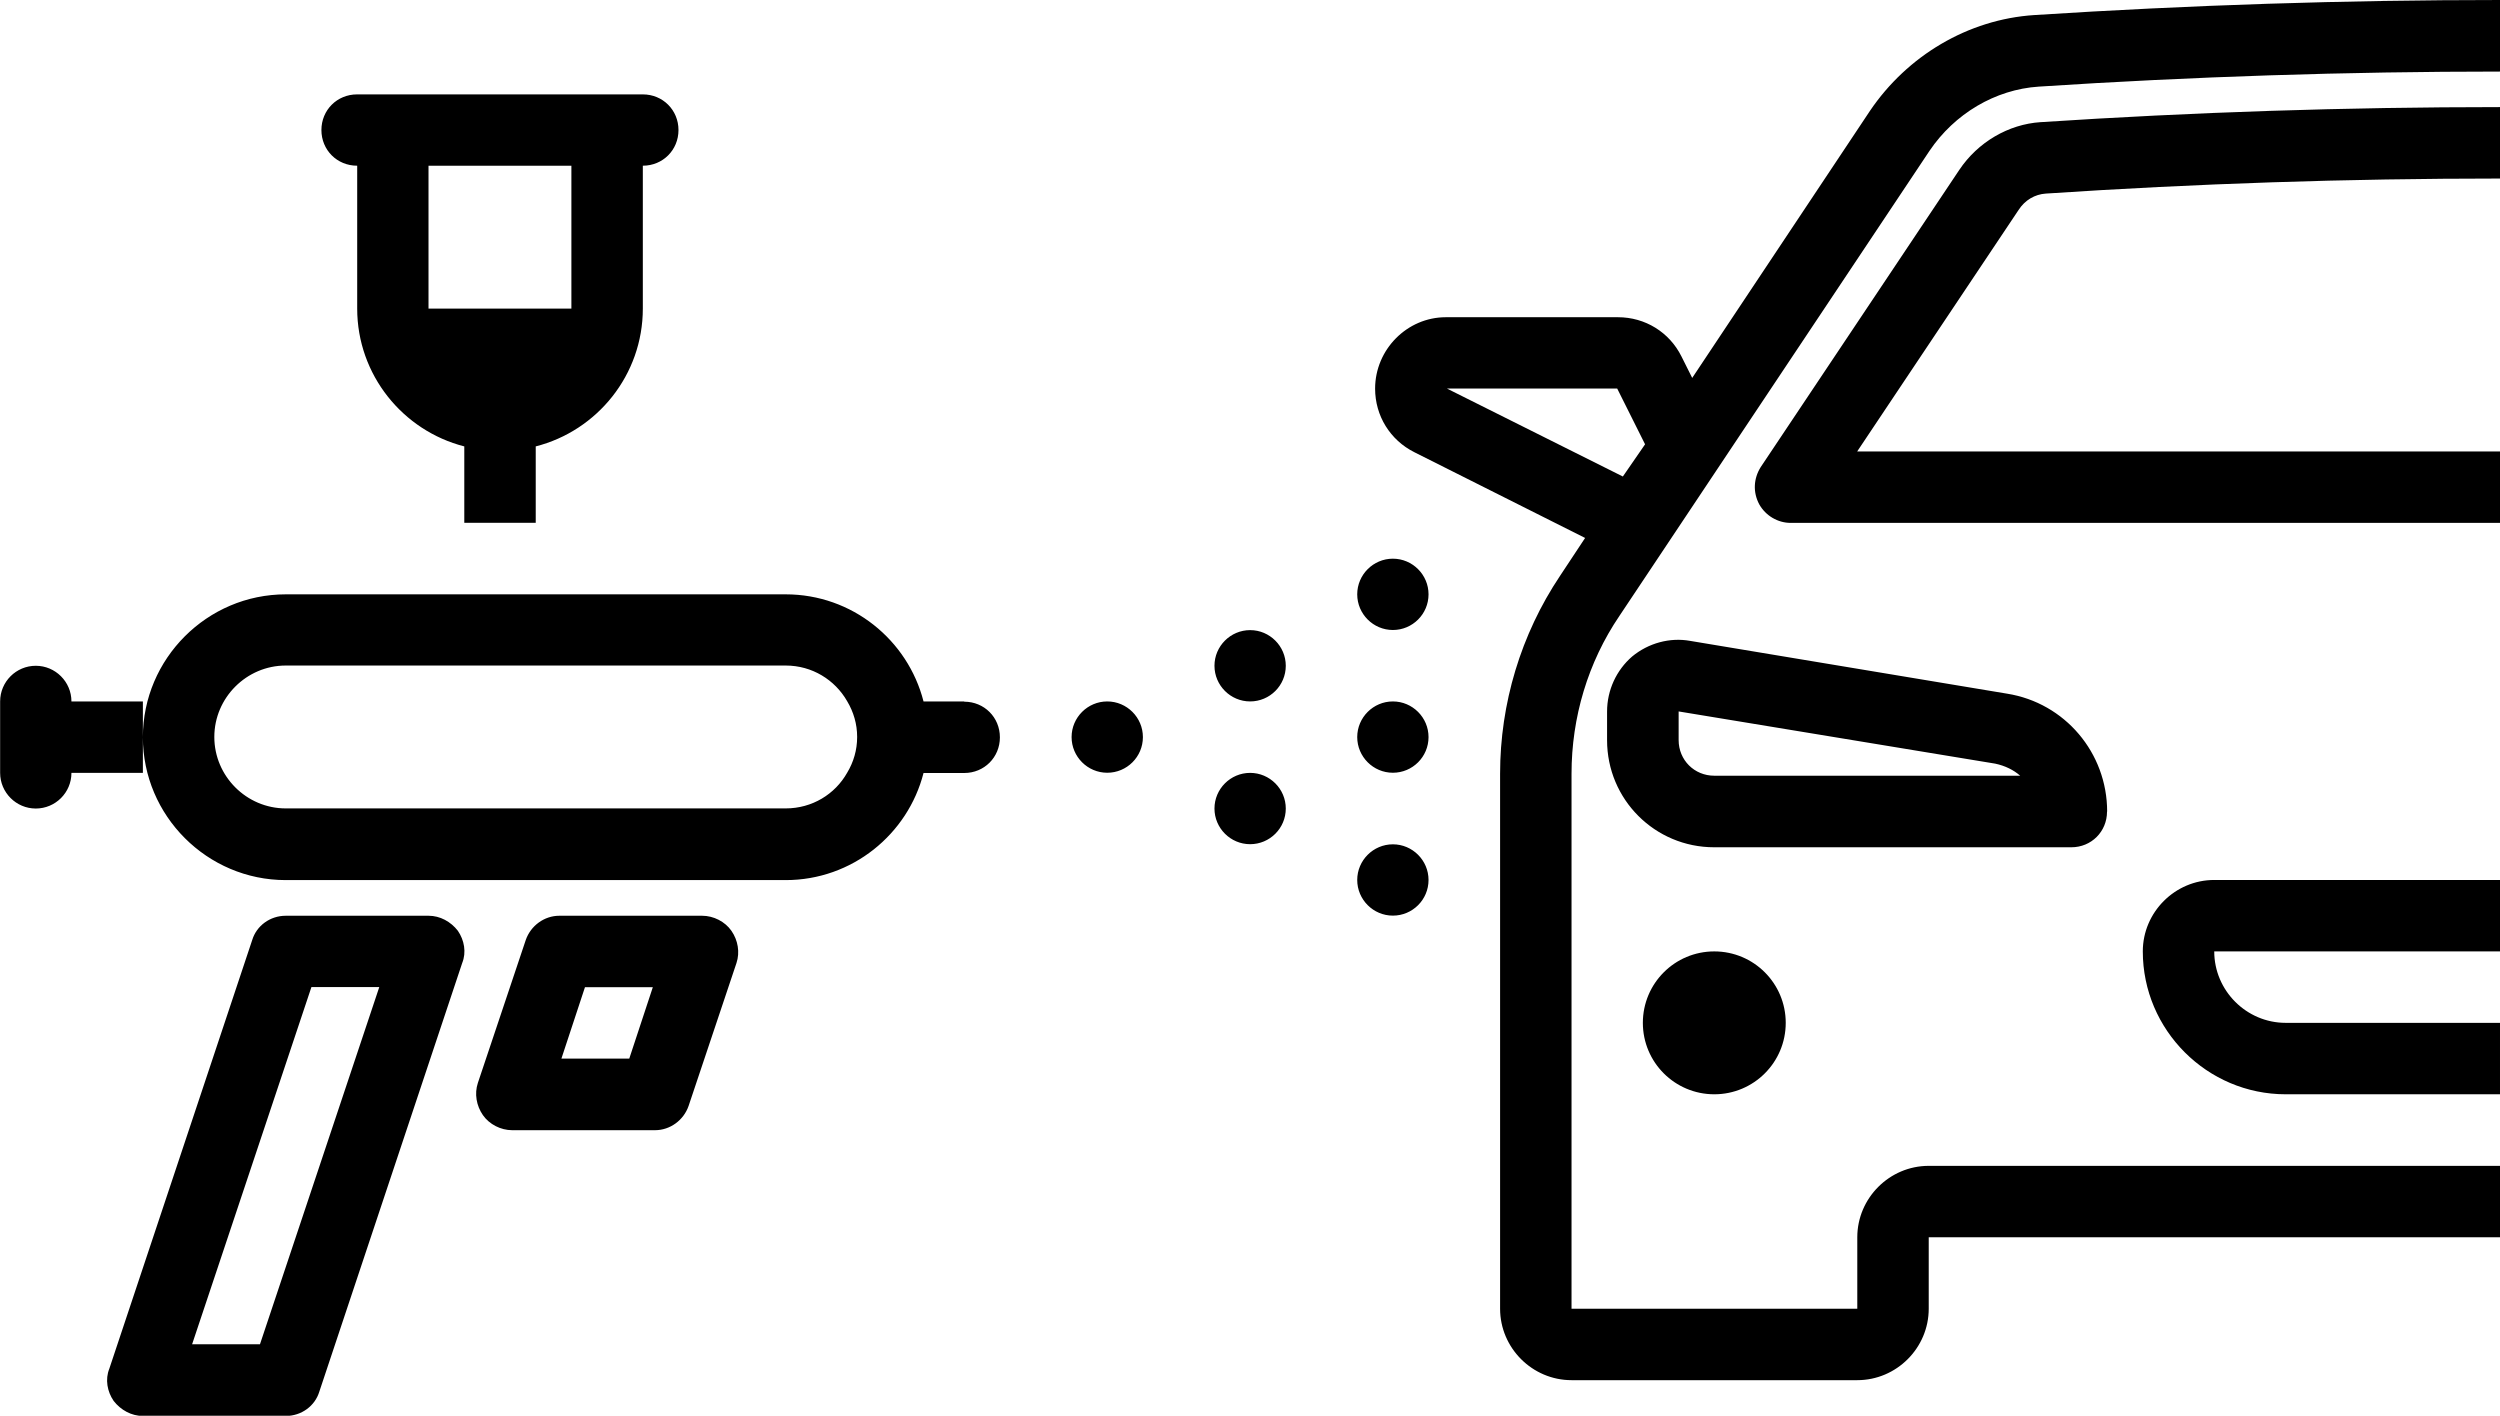 <?xml version="1.0" encoding="UTF-8"?><svg id="_Ńëîé_1" xmlns="http://www.w3.org/2000/svg" viewBox="0 0 202.62 114.74"><path d="M164.88,1.22c-5.38.35-10.3,3.3-13.32,7.76l-14.41,21.65-.87-1.74c-.98-1.97-2.95-3.18-5.15-3.18h-13.95c-3.13,0-5.73,2.61-5.73,5.79,0,2.2,1.22,4.17,3.18,5.15l13.84,6.95-2.03,3.07c-3.18,4.75-4.86,10.36-4.86,16.04v43.36c0,3.18,2.61,5.79,5.79,5.79h23.16c3.18,0,5.79-2.61,5.79-5.79v-5.79h46.31v-5.79h-46.31c-3.18,0-5.79,2.61-5.79,5.79v5.79h-23.16v-43.36c0-4.57,1.33-9.03,3.88-12.79l25.13-37.69c2.03-3.01,5.33-4.98,8.86-5.21,12.39-.81,25.01-1.22,37.4-1.22V0c-12.56,0-25.18.41-37.75,1.22ZM117.29,31.49h13.78l2.26,4.52-1.8,2.61-14.24-7.12ZM179.46,71.32h23.16v5.79h-23.16c0,3.18,2.61,5.79,5.79,5.79h17.37v5.79h-17.37c-6.37,0-11.58-5.21-11.58-11.58,0-3.18,2.61-5.79,5.79-5.79ZM138.94,77.11c3.2,0,5.79,2.59,5.79,5.79s-2.59,5.79-5.79,5.79-5.79-2.59-5.79-5.79,2.59-5.79,5.79-5.79ZM170.78,65.77c0-4.75-3.42-8.8-8.11-9.55l-25.7-4.28c-1.62-.29-3.36.17-4.69,1.27-1.27,1.1-2.03,2.72-2.03,4.46v2.32c0,4.81,3.88,8.68,8.68,8.68h28.95c1.62,0,2.89-1.27,2.89-2.89ZM138.94,62.87c-1.62,0-2.89-1.27-2.89-2.89v-2.32l25.65,4.23c.81.17,1.51.52,2.03.98h-24.78ZM165.4,9.9c12.33-.81,24.78-1.22,37.22-1.22v5.79c-12.33,0-24.66.41-36.82,1.22-.87.06-1.68.52-2.2,1.33l-13.08,19.57h52.1v5.79h-57.49c-1.04,0-2.03-.58-2.55-1.51-.52-.98-.46-2.08.12-3.01l16.09-24.08c1.51-2.26,3.99-3.71,6.6-3.88ZM34.74,74.22h-11.58c-1.27,0-2.37.81-2.72,1.97l-11.58,34.74c-.35.87-.17,1.85.35,2.61.58.75,1.45,1.22,2.37,1.22h11.58c1.27,0,2.37-.81,2.72-1.97l11.58-34.74c.35-.87.17-1.85-.35-2.61-.58-.75-1.45-1.22-2.37-1.22ZM21.07,108.95h-5.5l9.67-28.95h5.5l-9.67,28.95ZM56.91,74.22h-11.58c-1.22,0-2.32.81-2.72,1.97l-3.88,11.58c-.29.87-.12,1.85.41,2.61.52.75,1.45,1.22,2.37,1.22h11.58c1.22,0,2.32-.81,2.72-1.97l3.88-11.58c.29-.87.12-1.85-.41-2.61-.52-.75-1.45-1.22-2.37-1.22ZM51,85.8h-5.5l1.91-5.79h5.5l-1.91,5.79ZM28.95,13.43v11.58c0,5.38,3.71,9.9,8.68,11.17v6.19h5.79v-6.19c4.98-1.27,8.68-5.79,8.68-11.17v-11.58c1.62,0,2.89-1.27,2.89-2.89s-1.27-2.89-2.89-2.89h-23.16c-1.62,0-2.89,1.27-2.89,2.89s1.27,2.89,2.89,2.89ZM46.31,13.43v11.58h-11.58v-11.58h11.58ZM11.58,56.85v5.79h-5.79c0,1.6-1.3,2.89-2.89,2.89s-2.89-1.3-2.89-2.89v-5.79c0-1.6,1.3-2.89,2.89-2.89s2.89,1.3,2.89,2.89h5.79ZM78.15,56.85h-3.3c-1.27-4.98-5.79-8.68-11.17-8.68H23.16c-6.37,0-11.58,5.21-11.58,11.58s5.21,11.58,11.58,11.58h40.52c5.38,0,9.9-3.71,11.17-8.68h3.3c1.62,0,2.89-1.27,2.89-2.89s-1.27-2.89-2.89-2.89ZM69.47,59.74c0,1.04-.29,2.03-.81,2.89-.98,1.74-2.84,2.89-4.98,2.89H23.16c-3.18,0-5.79-2.61-5.79-5.79s2.61-5.79,5.79-5.79h40.52c2.14,0,3.99,1.16,4.98,2.89.52.87.81,1.85.81,2.89ZM92.63,59.74c0,1.6-1.3,2.89-2.89,2.89s-2.89-1.3-2.89-2.89,1.3-2.89,2.89-2.89,2.89,1.3,2.89,2.89ZM115.78,59.74c0,1.6-1.3,2.89-2.89,2.89s-2.89-1.3-2.89-2.89,1.3-2.89,2.89-2.89,2.89,1.3,2.89,2.89ZM115.78,71.32c0,1.6-1.3,2.89-2.89,2.89s-2.89-1.3-2.89-2.89,1.3-2.89,2.89-2.89,2.89,1.3,2.89,2.89ZM104.21,65.53c0,1.6-1.3,2.89-2.89,2.89s-2.89-1.3-2.89-2.89,1.3-2.89,2.89-2.89,2.89,1.3,2.89,2.89ZM115.78,48.17c0,1.6-1.3,2.89-2.89,2.89s-2.89-1.3-2.89-2.89,1.3-2.89,2.89-2.89,2.89,1.3,2.89,2.89ZM104.21,53.96c0,1.6-1.3,2.89-2.89,2.89s-2.89-1.3-2.89-2.89,1.3-2.89,2.89-2.89,2.89,1.3,2.89,2.89Z"/></svg>